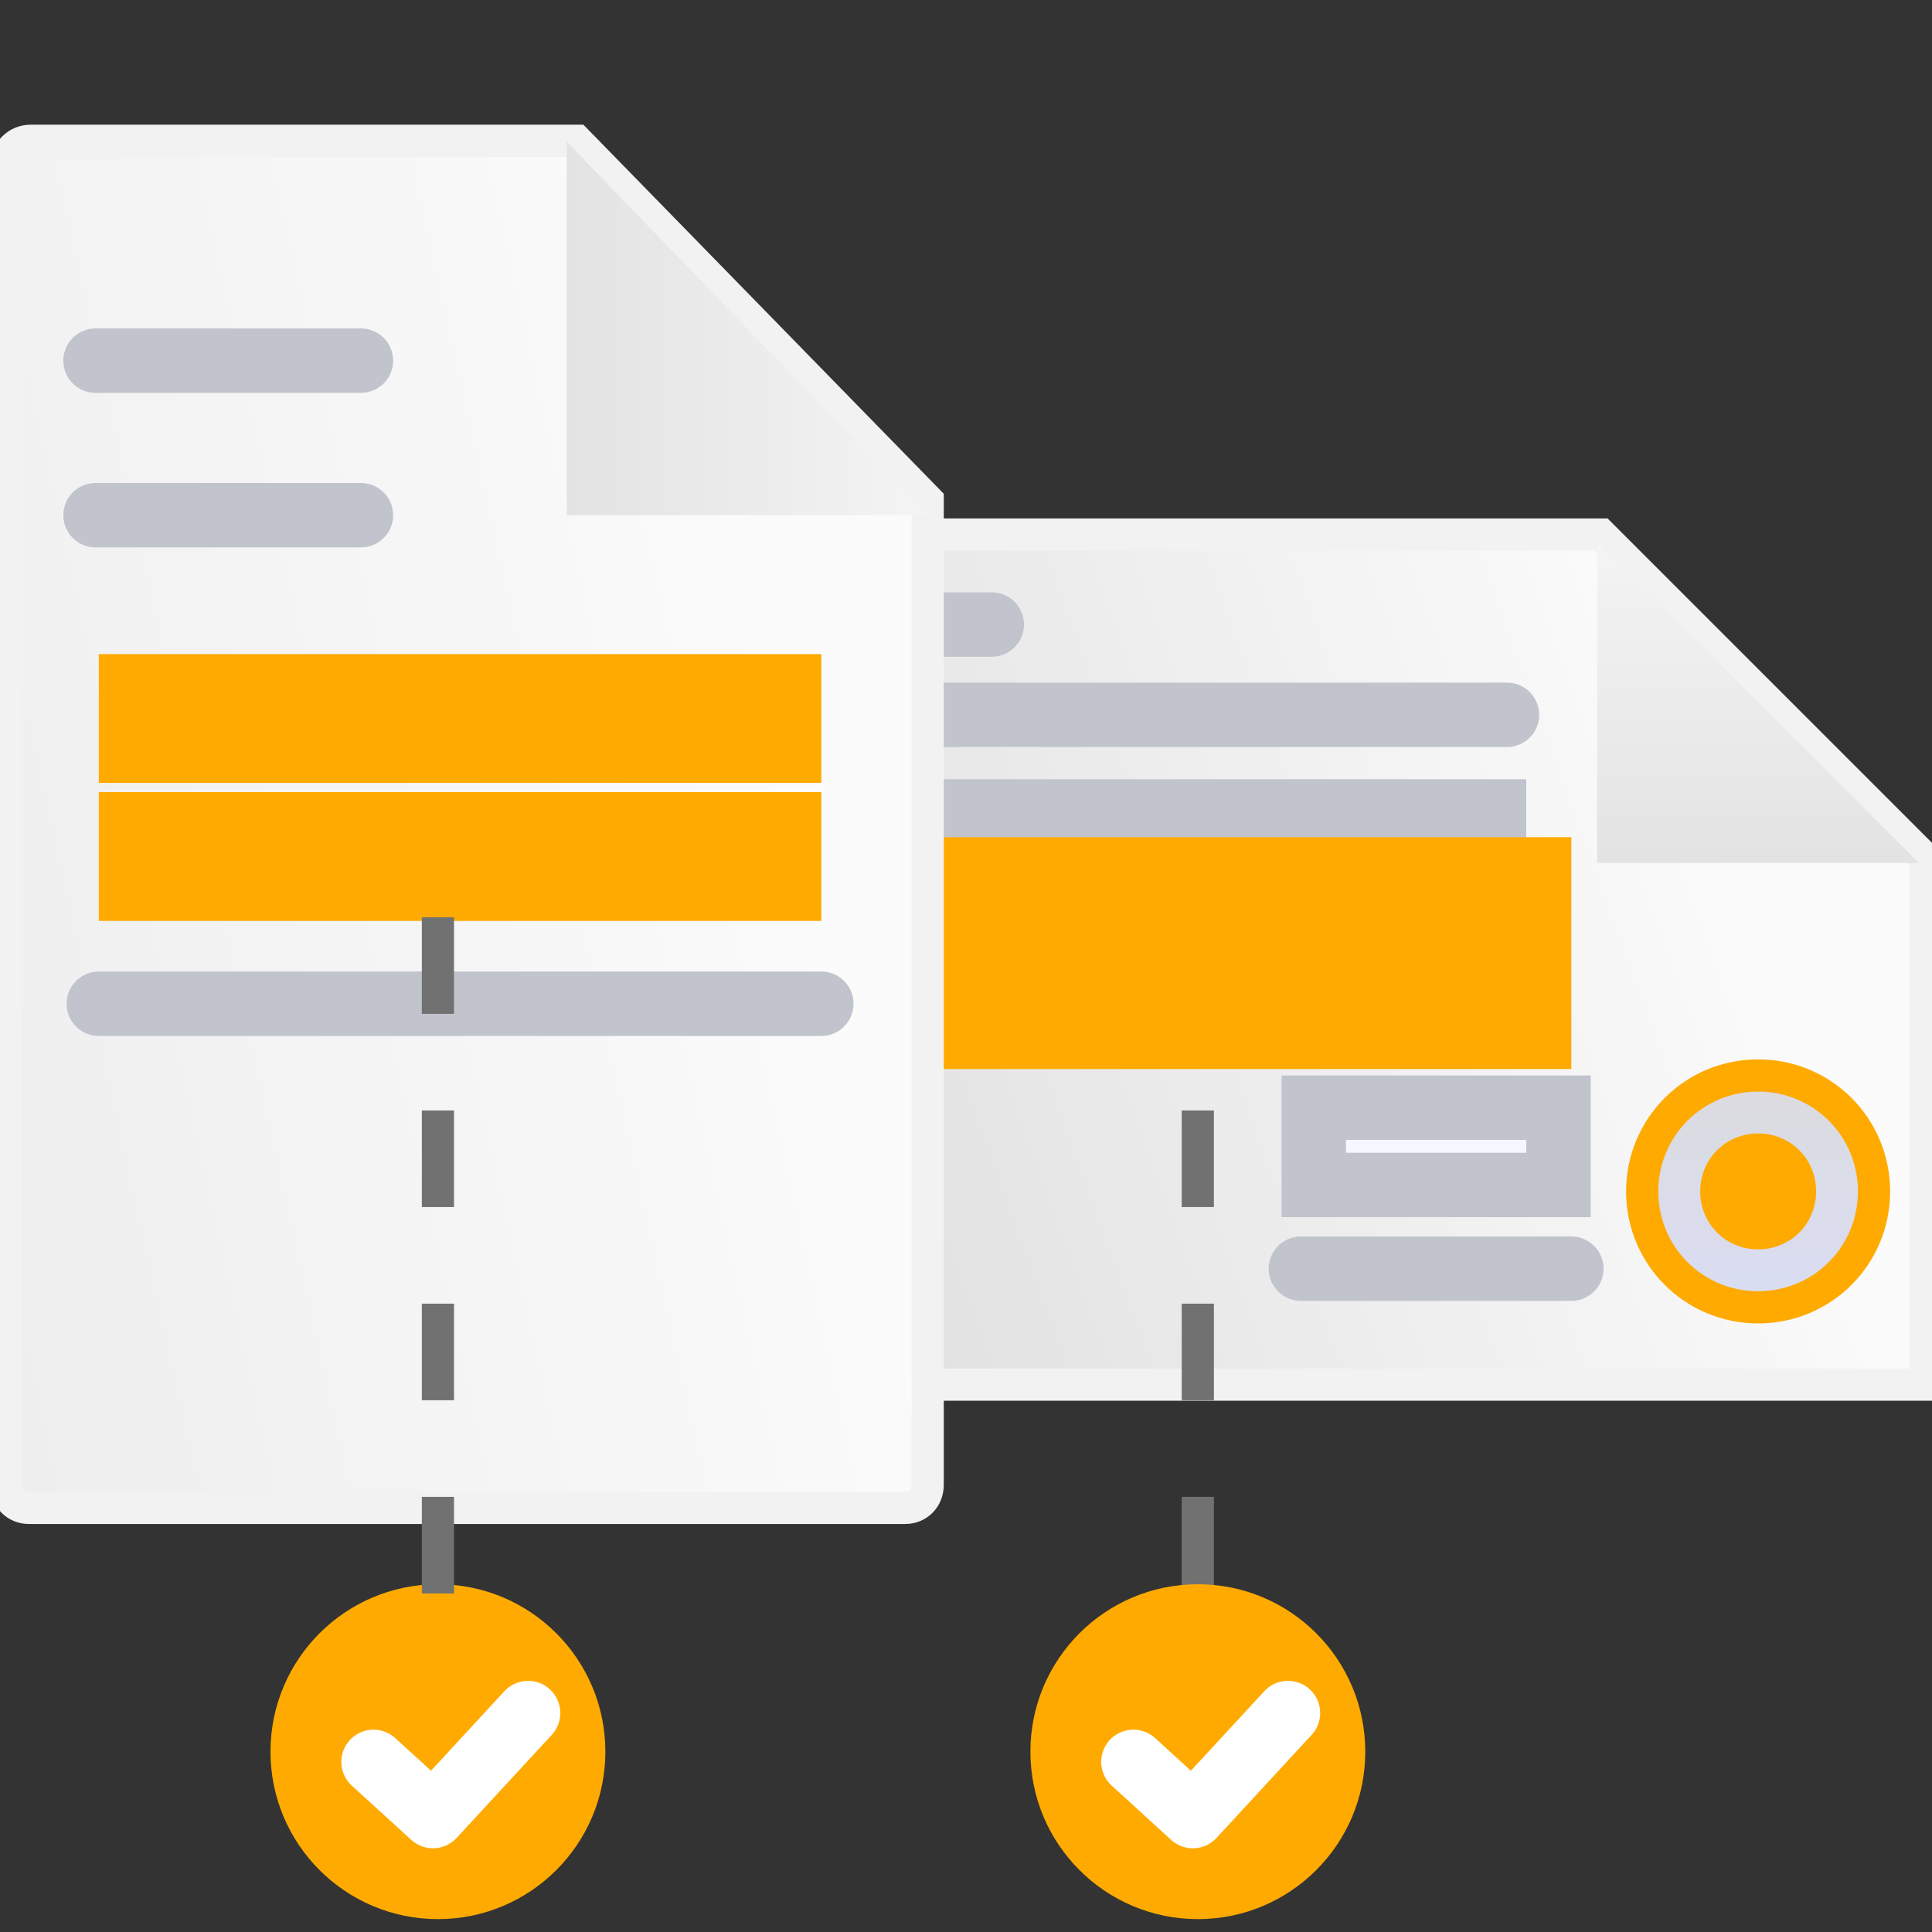 <?xml version="1.0" encoding="UTF-8"?> <svg xmlns="http://www.w3.org/2000/svg" width="60" height="60" viewBox="0 0 60 60" fill="none"><rect x="0" y="0" width="60" height="60" fill="#333333" stroke="none"/><g clip-path="url(#clip0_265_1212)"><path d="M20.6 16.6H49.717L59.8 26.683V43H20.6V16.6Z" fill="url(#paint0_linear_265_1212)" stroke="#F2F2F2"></path><path d="M46.8 22.2H35.4H24" stroke="#C1C4CC" stroke-width="2" stroke-miterlimit="10" stroke-linecap="round"></path><path d="M30.8 19.396L24 19.4" stroke="#C1C4CC" stroke-width="2" stroke-miterlimit="10" stroke-linecap="round"></path><path d="M48.8 39.4H40.4" stroke="#C1C4CC" stroke-width="2" stroke-miterlimit="10" stroke-linecap="round"></path><path d="M24.4 27.6V25.2H46.4V27.6H24.4Z" fill="#F5F7FF" stroke="#C1C4CC" stroke-width="2" stroke-miterlimit="10" stroke-linecap="round"></path><path d="M24.199 31V27.8H46.599V31H24.199Z" fill="white" stroke="#7A8190" stroke-miterlimit="10"></path><path d="M40.801 36.8V34.4H48.401V36.8H40.801Z" fill="#F5F7FF" stroke="#C1C4CC" stroke-width="2" stroke-miterlimit="10" stroke-linecap="round"></path><path d="M30.4 28V25.2" stroke="#C1C4CC" stroke-miterlimit="10"></path><path d="M40 28V25.2" stroke="#C1C4CC" stroke-miterlimit="10"></path><path d="M51 37C51 35.005 52.604 33.4 54.6 33.4C56.596 33.4 58.2 35.005 58.2 37C58.2 38.996 56.596 40.6 54.6 40.6C52.604 40.6 51 38.996 51 37Z" fill="url(#paint1_linear_265_1212)" stroke="#FFAA00"></path><path d="M54.601 35.2C53.593 35.2 52.801 35.992 52.801 37C52.801 38.008 53.593 38.8 54.601 38.8C55.609 38.8 56.401 38.008 56.401 37C56.401 35.992 55.609 35.2 54.601 35.2Z" fill="url(#paint2_linear_265_1212)"></path><path d="M49.6 26.8V16.8L59.6 26.8H49.6Z" fill="url(#paint3_linear_265_1212)"></path><path d="M46.8 28H24.4V31.2H46.8V28Z" fill="#F4F4F4" stroke="#FFAA00" stroke-width="4" stroke-miterlimit="10"></path><path d="M11.364 46.829H28.113C28.507 46.829 28.81 46.525 28.81 46.112V15.539L17.907 4.372H0.956C0.532 4.372 0.199 4.706 0.199 5.149L0.199 29.22L0.199 46.112C0.199 46.525 0.502 46.829 0.896 46.829H11.364Z" fill="url(#paint4_linear_265_1212)" stroke="#F2F2F2"></path><path d="M17.6 4.4V16H28.8" fill="url(#paint5_linear_265_1212)"></path><path d="M3.068 22.314H25.507" stroke="#FFAA00" stroke-width="4"></path><path d="M3.068 26.6H25.507" stroke="#FFAA00" stroke-width="4" stroke-miterlimit="10"></path><path d="M3.068 31.172H25.507" stroke="#C1C4CC" stroke-width="2" stroke-miterlimit="10" stroke-linecap="round"></path><path d="M2.967 11.2H11.209" stroke="#C1C4CC" stroke-width="2" stroke-miterlimit="10" stroke-linecap="round"></path><path d="M2.967 16H11.209" stroke="#C1C4CC" stroke-width="2" stroke-miterlimit="10" stroke-linecap="round"></path><path d="M37.199 49.486V32.398" stroke="#717171" stroke-linejoin="round" stroke-dasharray="3 3"></path><path d="M37.2 59.6C40.072 59.6 42.4 57.272 42.4 54.4C42.4 51.528 40.072 49.2 37.2 49.2C34.328 49.2 32 51.528 32 54.4C32 57.272 34.328 59.6 37.2 59.6Z" fill="url(#paint6_linear_265_1212)"></path><path d="M35.199 54.716L37.045 56.4L38.522 54.8L39.999 53.2" stroke="white" stroke-width="2" stroke-miterlimit="10" stroke-linecap="round" stroke-linejoin="round"></path><path d="M13.6 59.6C16.472 59.6 18.8 57.272 18.8 54.4C18.8 51.528 16.472 49.2 13.6 49.2C10.729 49.2 8.4 51.528 8.4 54.4C8.4 57.272 10.729 59.6 13.6 59.6Z" fill="url(#paint7_linear_265_1212)"></path><path d="M11.6 54.716L13.446 56.4L14.923 54.8L16.4 53.2" stroke="white" stroke-width="2" stroke-miterlimit="10" stroke-linecap="round" stroke-linejoin="round"></path><path d="M13.6 49.486V27.598" stroke="#717171" stroke-linejoin="round" stroke-dasharray="3 3"></path></g><defs><linearGradient id="paint0_linear_265_1212" x1="52.2" y1="22.2" x2="17.605" y2="34.789" gradientUnits="userSpaceOnUse"><stop stop-color="#FBFBFB"></stop><stop offset="1" stop-color="#DBDBDB"></stop></linearGradient><linearGradient id="paint1_linear_265_1212" x1="54.6" y1="41.721" x2="54.6" y2="33.027" gradientUnits="userSpaceOnUse"><stop stop-color="#D9DDF7"></stop><stop offset="1" stop-color="#DBDBDD"></stop></linearGradient><linearGradient id="paint2_linear_265_1212" x1="54.186" y1="35.2" x2="52.731" y2="38.061" gradientUnits="userSpaceOnUse"><stop stop-color="#FFAA00"></stop><stop offset="1" stop-color="#FFAA00"></stop></linearGradient><linearGradient id="paint3_linear_265_1212" x1="54.6" y1="16.8" x2="54.6" y2="26.8" gradientUnits="userSpaceOnUse"><stop stop-color="#F4F4F4"></stop><stop offset="1" stop-color="#E3E3E3"></stop></linearGradient><linearGradient id="paint4_linear_265_1212" x1="30.143" y1="47.029" x2="2.171" y2="53.238" gradientUnits="userSpaceOnUse"><stop stop-color="#FBFBFB"></stop><stop offset="1" stop-color="#EEEEEE"></stop></linearGradient><linearGradient id="paint5_linear_265_1212" x1="28.8" y1="10.2" x2="17.6" y2="10.2" gradientUnits="userSpaceOnUse"><stop stop-color="#F4F4F4"></stop><stop offset="1" stop-color="#E3E3E3"></stop></linearGradient><linearGradient id="paint6_linear_265_1212" x1="44.215" y1="42.682" x2="24.377" y2="55.133" gradientUnits="userSpaceOnUse"><stop stop-color="#FFAA00"></stop><stop offset="1" stop-color="#FFAA00"></stop></linearGradient><linearGradient id="paint7_linear_265_1212" x1="20.616" y1="42.682" x2="0.777" y2="55.133" gradientUnits="userSpaceOnUse"><stop stop-color="#FFAA00"></stop><stop offset="1" stop-color="#FFAA00"></stop></linearGradient><clipPath id="clip0_265_1212"><rect width="60" height="60" fill="white"></rect></clipPath></defs></svg> 